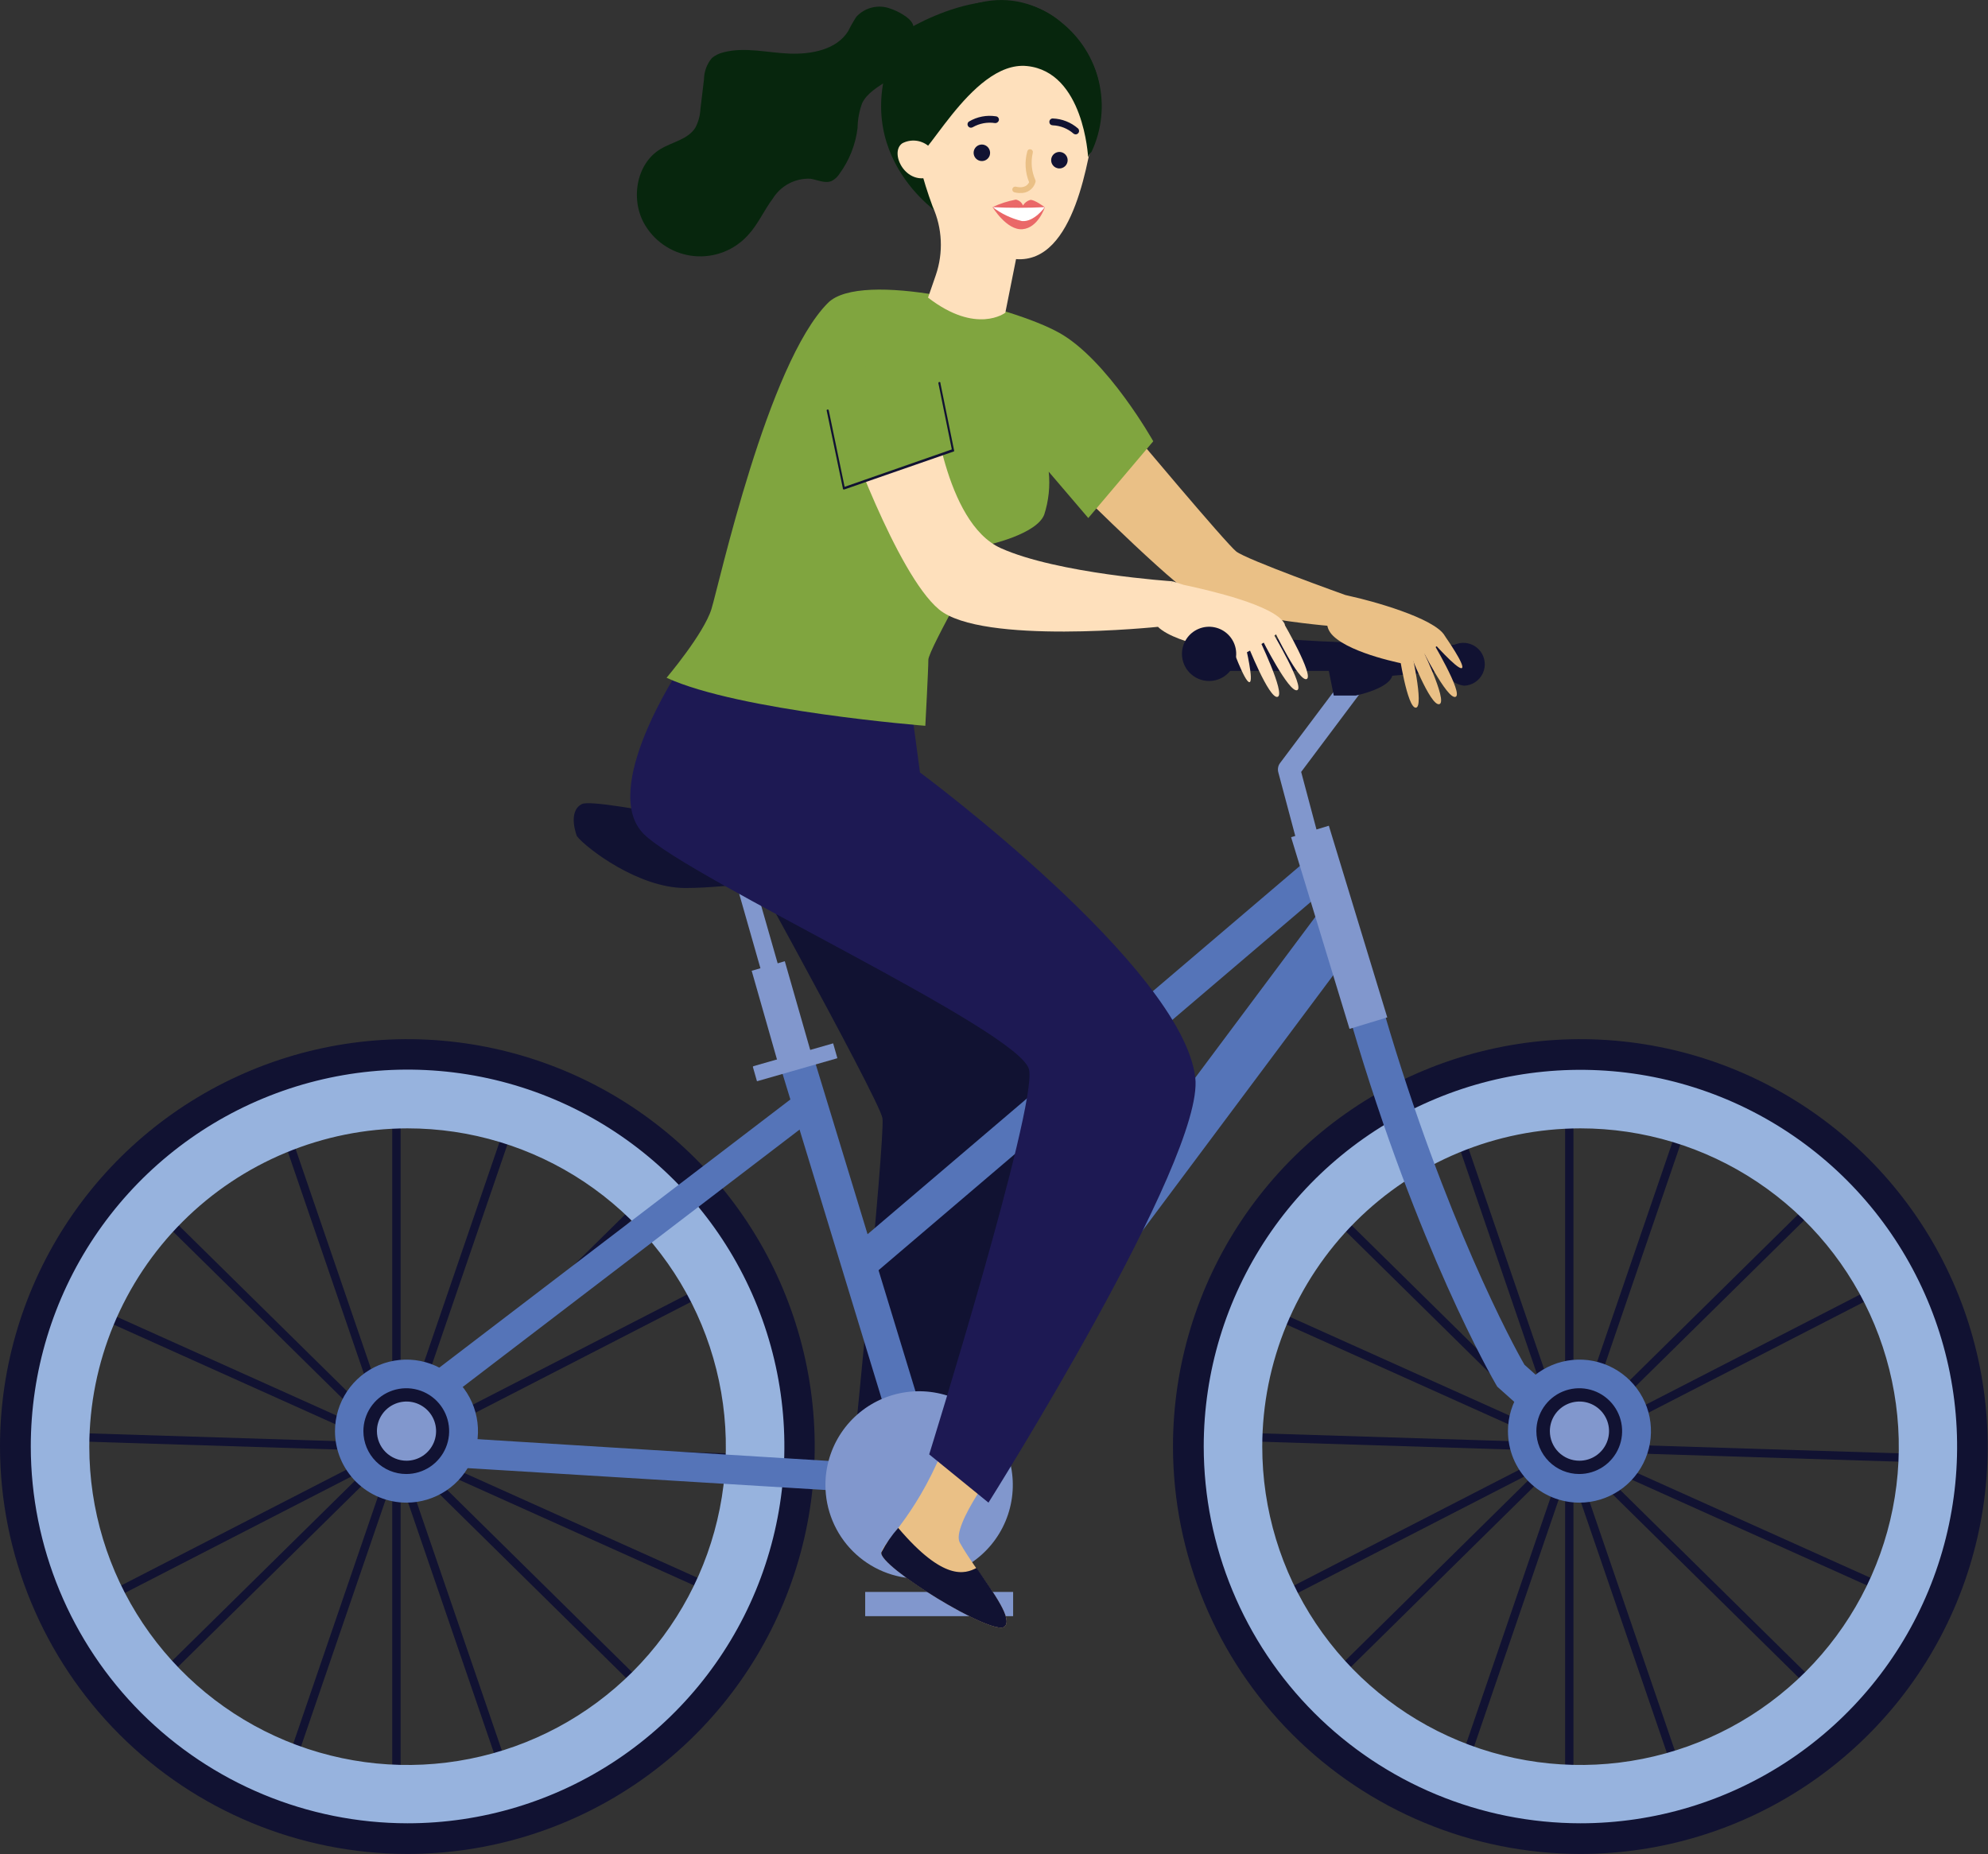 <svg width="149" height="139" viewBox="0 0 149 139" fill="none" xmlns="http://www.w3.org/2000/svg">
<rect x="0" y="0" width="149" height="139" fill="#333333" stroke="none"/>
<g id="Action / Bike - Female" clip-path="url(#clip0_2907_1435)">
<path id="Vector" d="M100.431 46.992C100.431 46.992 91.915 46.389 89.327 44.581C86.74 42.773 79.389 35.363 79.389 35.363L84.692 32.148C84.692 32.148 91.874 40.723 92.654 41.342C93.433 41.961 100.833 44.605 100.833 44.605L100.423 47.016L100.431 46.992Z" fill="#EAC086"/>
<path id="Vector_2" d="M53.324 59.715C53.324 59.715 65.914 82.387 66.139 83.826C66.364 85.264 63.649 112.156 63.649 112.156L68.911 114.125C68.911 114.125 77.934 95.078 79.452 88.704C80.971 82.331 74.72 68.403 74.72 68.403L53.324 59.715Z" fill="#111232"/>
<path id="Vector_3" d="M117.305 135.834H117.931V82.412H117.305V135.834Z" fill="#111232"/>
<path id="Vector_4" d="M125.988 134.491L126.575 134.29L109.261 83.753L108.666 83.954L125.988 134.491Z" fill="#111232"/>
<path id="Vector_5" d="M136.418 127.354L136.86 126.904L98.825 89.412L98.383 89.862L136.418 127.354Z" fill="#111232"/>
<path id="Vector_6" d="M141.022 119.342L141.279 118.771L92.558 96.87L92.301 97.441L141.022 119.342Z" fill="#111232"/>
<path id="Vector_7" d="M143.842 109.625L143.858 108.998L90.477 107.326L90.461 107.953L143.842 109.625Z" fill="#111232"/>
<path id="Vector_8" d="M93.184 121.52L140.684 97.095L140.395 96.54L92.894 120.965L93.184 121.52Z" fill="#111232"/>
<path id="Vector_9" d="M109.261 134.491L126.575 83.954L125.988 83.753L108.666 134.29L109.261 134.491Z" fill="#111232"/>
<path id="Vector_10" d="M98.825 127.354L136.86 89.862L136.418 89.412L98.383 126.904L98.825 127.354Z" fill="#111232"/>
<path id="Vector_11" d="M92.301 108.443C92.299 113.62 93.832 118.68 96.706 122.985C99.58 127.29 103.666 130.645 108.446 132.626C113.227 134.608 118.488 135.127 123.563 134.118C128.638 133.108 133.3 130.616 136.959 126.955C140.619 123.295 143.11 118.632 144.119 113.555C145.129 108.478 144.61 103.216 142.629 98.433C140.648 93.651 137.293 89.565 132.99 86.69C128.687 83.815 123.628 82.281 118.453 82.283C111.52 82.291 104.873 85.05 99.97 89.955C95.067 94.859 92.309 101.508 92.301 108.443ZM87.914 108.443C87.914 102.403 89.705 96.498 93.059 91.476C96.414 86.454 101.183 82.539 106.761 80.228C112.34 77.916 118.479 77.311 124.402 78.49C130.324 79.668 135.764 82.577 140.034 86.848C144.304 91.119 147.212 96.561 148.39 102.485C149.568 108.41 148.963 114.55 146.652 120.131C144.341 125.711 140.428 130.481 135.407 133.837C130.387 137.193 124.484 138.984 118.445 138.984C110.351 138.973 102.592 135.752 96.868 130.027C91.145 124.302 87.925 116.54 87.914 108.443Z" fill="#111232"/>
<path id="Vector_12" d="M94.606 108.443C94.604 113.163 96.002 117.778 98.622 121.703C101.243 125.628 104.968 128.688 109.328 130.495C113.687 132.302 118.484 132.775 123.112 131.855C127.74 130.935 131.991 128.662 135.328 125.324C138.664 121.987 140.936 117.734 141.857 113.105C142.777 108.475 142.304 103.677 140.497 99.316C138.691 94.956 135.632 91.229 131.708 88.608C127.784 85.986 123.171 84.588 118.452 84.589C112.13 84.596 106.068 87.111 101.597 91.583C97.126 96.055 94.612 102.119 94.606 108.443ZM90.219 108.443C90.219 102.857 91.875 97.397 94.977 92.753C98.079 88.108 102.489 84.489 107.648 82.351C112.807 80.213 118.483 79.654 123.96 80.744C129.437 81.834 134.467 84.523 138.416 88.473C142.364 92.423 145.053 97.455 146.143 102.933C147.232 108.412 146.673 114.09 144.536 119.251C142.399 124.412 138.781 128.822 134.138 131.926C129.495 135.029 124.036 136.685 118.452 136.685C110.967 136.677 103.79 133.699 98.498 128.404C93.205 123.109 90.227 115.931 90.219 108.443Z" fill="#97B3DE"/>
<path id="Vector_13" d="M29.398 135.834H30.025V82.412H29.398V135.834Z" fill="#111232"/>
<path id="Vector_14" d="M38.076 134.491L38.663 134.29L21.34 83.753L20.754 83.954L38.076 134.491Z" fill="#111232"/>
<path id="Vector_15" d="M48.512 127.354L48.946 126.904L10.911 89.412L10.469 89.862L48.512 127.354Z" fill="#111232"/>
<path id="Vector_16" d="M53.108 119.342L53.365 118.771L4.652 96.87L4.387 97.441L53.108 119.342Z" fill="#111232"/>
<path id="Vector_17" d="M55.928 109.625L55.944 108.998L2.563 107.326L2.547 107.953L55.928 109.625Z" fill="#111232"/>
<path id="Vector_18" d="M5.27 121.52L52.77 97.095L52.48 96.54L4.98 120.965L5.27 121.52Z" fill="#111232"/>
<path id="Vector_19" d="M21.34 134.491L38.663 83.954L38.076 83.753L20.754 134.29L21.34 134.491Z" fill="#111232"/>
<path id="Vector_20" d="M10.911 127.354L48.946 89.862L48.512 89.412L10.469 126.904L10.911 127.354Z" fill="#111232"/>
<path id="Vector_21" d="M4.387 108.443C4.385 113.62 5.919 118.681 8.793 122.986C11.667 127.291 15.753 130.646 20.534 132.627C25.315 134.609 30.576 135.127 35.652 134.117C40.727 133.107 45.389 130.614 49.048 126.953C52.707 123.292 55.198 118.627 56.206 113.55C57.215 108.472 56.695 103.21 54.712 98.428C52.73 93.646 49.375 89.56 45.07 86.686C40.766 83.812 35.706 82.28 30.531 82.283C23.6 82.296 16.956 85.056 12.056 89.96C7.155 94.863 4.397 101.51 4.387 108.443ZM0 108.443C0 102.403 1.791 96.498 5.145 91.476C8.5 86.454 13.268 82.539 18.847 80.228C24.426 77.916 30.565 77.311 36.487 78.49C42.41 79.668 47.85 82.577 52.12 86.848C56.39 91.119 59.298 96.561 60.476 102.485C61.654 108.41 61.049 114.55 58.738 120.131C56.427 125.711 52.514 130.481 47.493 133.837C42.472 137.193 36.57 138.984 30.531 138.984C22.437 138.973 14.678 135.752 8.954 130.027C3.231 124.302 0.011 116.54 0 108.443H0Z" fill="#111232"/>
<path id="Vector_22" d="M6.693 108.443C6.692 113.164 8.09 117.779 10.711 121.704C13.332 125.629 17.058 128.689 21.417 130.496C25.777 132.303 30.574 132.776 35.203 131.854C39.831 130.933 44.082 128.66 47.418 125.321C50.755 121.983 53.026 117.73 53.945 113.1C54.865 108.47 54.391 103.671 52.583 99.31C50.775 94.95 47.715 91.224 43.79 88.603C39.865 85.983 35.251 84.586 30.532 84.589C24.211 84.6 18.153 87.117 13.684 91.588C9.216 96.06 6.702 102.121 6.693 108.443ZM2.307 108.443C2.305 102.855 3.96 97.391 7.063 92.744C10.166 88.097 14.577 84.475 19.739 82.336C24.9 80.197 30.579 79.638 36.059 80.728C41.538 81.819 46.571 84.51 50.52 88.462C54.47 92.414 57.159 97.45 58.248 102.931C59.337 108.412 58.775 114.093 56.636 119.255C54.496 124.417 50.874 128.829 46.227 131.931C41.581 135.034 36.118 136.688 30.532 136.685C23.048 136.675 15.874 133.695 10.582 128.401C5.291 123.107 2.315 115.929 2.307 108.443Z" fill="#97B3DE"/>
<path id="Vector_23" d="M117.553 108.717L119.272 106.788L114.259 102.311C113.455 100.937 108.289 91.405 103.766 75.982L101.283 76.705C106.257 93.663 111.889 103.38 112.122 103.79L112.226 103.959L117.553 108.717Z" fill="#5574B8"/>
<path id="Vector_24" d="M70.759 112.18L101.789 70.613L98.832 68.403L67.803 109.97L70.759 112.18Z" fill="#5574B8"/>
<path id="Vector_25" d="M64.951 95.986L99.853 66.241L98.181 64.272L63.272 94.017L64.951 95.986Z" fill="#5574B8"/>
<path id="Vector_26" d="M68.598 113.121L71.072 112.365L61.102 79.663L58.627 80.418L68.598 113.121Z" fill="#5574B8"/>
<path id="Vector_27" d="M69.281 112.188C69.575 112.198 69.861 112.09 70.076 111.889C70.29 111.688 70.416 111.41 70.426 111.115C70.436 110.821 70.328 110.535 70.127 110.321C69.926 110.106 69.647 109.98 69.353 109.97L32.676 107.696C32.474 107.684 32.28 107.611 32.121 107.485C31.962 107.36 31.846 107.189 31.787 106.996C31.728 106.802 31.73 106.595 31.793 106.402C31.856 106.21 31.976 106.041 32.137 105.919L60.531 84.22C60.744 84.035 60.877 83.776 60.906 83.496C60.934 83.215 60.855 82.935 60.684 82.711C60.514 82.487 60.264 82.337 59.987 82.29C59.709 82.243 59.424 82.304 59.19 82.46L30.788 104.159C30.273 104.559 29.892 105.105 29.695 105.726C29.498 106.347 29.495 107.013 29.685 107.636C29.875 108.259 30.249 108.81 30.759 109.215C31.269 109.62 31.89 109.861 32.539 109.906L69.217 112.148L69.281 112.188Z" fill="#5574B8"/>
<path id="Vector_28" d="M96.768 62.761L99.596 61.901L103.975 76.271L101.146 77.131L96.768 62.761Z" fill="#8197CD"/>
<path id="Vector_29" d="M98.093 64.055C98.165 64.063 98.237 64.063 98.31 64.055C98.417 64.03 98.519 63.983 98.607 63.918C98.696 63.852 98.77 63.768 98.825 63.673C98.88 63.577 98.915 63.471 98.927 63.361C98.939 63.251 98.929 63.14 98.896 63.034L97.522 57.867L102.263 51.541C102.332 51.456 102.384 51.357 102.413 51.251C102.443 51.144 102.451 51.033 102.436 50.924C102.421 50.815 102.383 50.709 102.326 50.615C102.268 50.521 102.192 50.44 102.102 50.376C102.016 50.307 101.917 50.256 101.81 50.227C101.703 50.198 101.592 50.191 101.483 50.206C101.373 50.222 101.268 50.261 101.175 50.319C101.081 50.377 101 50.454 100.937 50.545L95.948 57.191C95.87 57.292 95.817 57.408 95.794 57.533C95.77 57.657 95.776 57.785 95.811 57.907L97.289 63.452C97.333 63.631 97.437 63.788 97.583 63.9C97.729 64.011 97.909 64.069 98.093 64.063V64.055Z" fill="#8197CD"/>
<path id="Vector_30" d="M113.021 107.286C113.021 106.226 113.336 105.189 113.925 104.308C114.514 103.426 115.35 102.739 116.33 102.333C117.309 101.928 118.386 101.821 119.426 102.028C120.466 102.235 121.42 102.746 122.17 103.495C122.919 104.245 123.43 105.2 123.637 106.24C123.843 107.28 123.737 108.358 123.332 109.337C122.926 110.317 122.239 111.154 121.358 111.743C120.477 112.332 119.44 112.647 118.381 112.647C117.676 112.648 116.979 112.51 116.328 112.241C115.678 111.972 115.087 111.577 114.589 111.079C114.091 110.581 113.696 109.99 113.427 109.339C113.158 108.688 113.02 107.99 113.021 107.286Z" fill="#5574B8"/>
<path id="Vector_31" d="M115.15 107.286C115.15 106.65 115.339 106.029 115.692 105.5C116.045 104.971 116.547 104.559 117.134 104.316C117.722 104.073 118.368 104.009 118.991 104.133C119.615 104.257 120.187 104.563 120.637 105.013C121.086 105.462 121.392 106.035 121.516 106.659C121.64 107.283 121.577 107.929 121.333 108.516C121.09 109.104 120.678 109.606 120.15 109.959C119.621 110.312 119 110.501 118.364 110.501C117.512 110.501 116.694 110.162 116.092 109.559C115.489 108.956 115.15 108.139 115.15 107.286Z" fill="#111232"/>
<path id="Vector_32" d="M116.162 107.286C116.162 106.847 116.292 106.418 116.536 106.054C116.78 105.689 117.126 105.405 117.531 105.237C117.936 105.069 118.382 105.025 118.812 105.11C119.242 105.196 119.638 105.407 119.948 105.718C120.258 106.028 120.469 106.423 120.555 106.853C120.64 107.284 120.596 107.73 120.428 108.135C120.261 108.54 119.976 108.887 119.612 109.13C119.247 109.374 118.818 109.504 118.38 109.504C118.088 109.505 117.799 109.449 117.53 109.338C117.26 109.227 117.015 109.063 116.809 108.857C116.603 108.651 116.44 108.406 116.329 108.136C116.218 107.867 116.161 107.578 116.162 107.286Z" fill="#8197CD"/>
<path id="Vector_33" d="M25.107 107.286C25.107 106.226 25.422 105.189 26.011 104.308C26.599 103.426 27.436 102.739 28.416 102.333C29.395 101.928 30.472 101.821 31.512 102.028C32.551 102.235 33.506 102.746 34.256 103.495C35.005 104.245 35.516 105.2 35.722 106.24C35.929 107.28 35.823 108.358 35.417 109.337C35.012 110.317 34.325 111.154 33.444 111.743C32.562 112.332 31.526 112.647 30.466 112.647C29.045 112.647 27.682 112.082 26.677 111.077C25.672 110.071 25.107 108.708 25.107 107.286Z" fill="#5574B8"/>
<path id="Vector_34" d="M27.236 107.286C27.236 106.65 27.425 106.029 27.778 105.5C28.131 104.971 28.633 104.559 29.22 104.316C29.808 104.073 30.454 104.009 31.077 104.133C31.701 104.257 32.273 104.563 32.723 105.013C33.172 105.462 33.478 106.035 33.602 106.659C33.726 107.283 33.663 107.929 33.419 108.516C33.176 109.104 32.764 109.606 32.236 109.959C31.707 110.312 31.086 110.501 30.45 110.501C29.598 110.501 28.78 110.162 28.178 109.559C27.575 108.956 27.236 108.139 27.236 107.286Z" fill="#111232"/>
<path id="Vector_35" d="M28.25 107.286C28.25 106.847 28.38 106.418 28.624 106.054C28.867 105.689 29.214 105.405 29.619 105.237C30.024 105.069 30.47 105.025 30.9 105.11C31.33 105.196 31.725 105.407 32.036 105.718C32.346 106.028 32.557 106.423 32.642 106.853C32.728 107.284 32.684 107.73 32.516 108.135C32.348 108.54 32.064 108.887 31.7 109.13C31.335 109.374 30.906 109.504 30.468 109.504C29.879 109.504 29.315 109.271 28.899 108.855C28.484 108.439 28.25 107.874 28.25 107.286Z" fill="#8197CD"/>
<path id="Vector_36" d="M56.466 79.928L62.444 78.216L62.749 79.285C62.753 79.293 62.755 79.301 62.755 79.309C62.755 79.318 62.753 79.326 62.749 79.334L56.779 81.045C56.772 81.05 56.764 81.052 56.755 81.052C56.747 81.052 56.738 81.05 56.731 81.045L56.426 79.976L56.466 79.928Z" fill="#8197CD"/>
<path id="Vector_37" d="M56.338 72.775L58.821 72.06L60.805 78.987L58.314 79.703L56.338 72.775Z" fill="#8197CD"/>
<path id="Vector_38" d="M55.004 65.606L56.289 65.236L58.627 73.41L57.334 73.78L55.004 65.606Z" fill="#8197CD"/>
<path id="Vector_39" d="M43.241 62.689C43.98 63.613 47.861 66.571 51.364 66.571C54.867 66.571 58.941 65.646 61.713 66.571C64.485 67.495 64.123 63.428 61.713 63.243C59.302 63.058 44.72 59.715 43.611 60.278C42.502 60.84 43.241 62.689 43.241 62.689Z" fill="#111232"/>
<path id="Vector_40" d="M61.865 111.321C61.865 109.931 62.277 108.573 63.049 107.417C63.821 106.262 64.918 105.362 66.202 104.83C67.486 104.299 68.898 104.16 70.26 104.432C71.623 104.704 72.874 105.373 73.856 106.357C74.837 107.34 75.506 108.592 75.776 109.955C76.046 111.318 75.905 112.731 75.373 114.014C74.84 115.298 73.939 116.394 72.783 117.165C71.627 117.936 70.269 118.347 68.879 118.345C67.958 118.345 67.045 118.163 66.193 117.81C65.342 117.457 64.568 116.94 63.917 116.287C63.265 115.635 62.749 114.86 62.397 114.008C62.045 113.156 61.864 112.243 61.865 111.321Z" fill="#8197CD"/>
<path id="Vector_41" d="M70.086 120.322L70.696 120.177L69.218 114.021L68.607 114.166L70.086 120.322Z" fill="#8197CD"/>
<path id="Vector_42" d="M64.846 121.158H75.933V119.341H64.846V121.158Z" fill="#8197CD"/>
<path id="Vector_43" d="M75.042 109.448C75.042 109.448 71.234 114.383 71.941 115.653C73.218 117.943 76.167 121.206 75.283 121.946C74.399 122.685 65.778 117.34 66.059 116.376C66.341 115.412 68.928 113.386 71.041 107.704L75.058 109.448H75.042Z" fill="#EAC086"/>
<path id="Vector_44" d="M67.321 114.543C66.827 115.101 66.404 115.716 66.059 116.376C65.778 117.372 74.407 122.693 75.283 121.946C75.942 121.399 74.48 119.438 73.194 117.541C72.326 117.999 70.719 118.546 67.321 114.543Z" fill="#111232"/>
<path id="Vector_45" d="M50.955 50.095C50.955 50.095 44.881 59.193 48.263 62.536C51.646 65.879 76.553 77.3 77.131 80.201C77.71 83.103 69.643 109.03 69.643 109.03L74.086 112.647C74.086 112.647 90.316 86.872 89.585 80.78C88.58 72.446 68.952 57.907 68.952 57.907L68.422 53.961L50.955 50.095Z" fill="#1D1953"/>
<path id="Vector_46" d="M101.604 52.144C101.604 52.144 104.376 51.589 104.376 50.48C104.376 49.371 104.737 48.632 104.376 48.447C104.014 48.262 99.017 48.077 99.017 48.077L92.396 47.708L91.842 50.295H99.595L99.965 52.144H101.604Z" fill="#111232"/>
<path id="Vector_47" d="M104.039 50.681L109.703 50.207L109.438 48.294L103.412 48.833L104.039 50.681Z" fill="#111232"/>
<path id="Vector_48" d="M108.128 49.371C108.207 49.085 108.364 48.826 108.581 48.623C108.798 48.421 109.067 48.282 109.358 48.223C109.649 48.164 109.951 48.187 110.23 48.289C110.508 48.391 110.754 48.568 110.938 48.801C111.122 49.035 111.238 49.314 111.273 49.609C111.308 49.904 111.26 50.203 111.136 50.473C111.011 50.742 110.814 50.972 110.567 51.137C110.32 51.301 110.032 51.394 109.735 51.405C109.254 51.344 108.816 51.097 108.515 50.717C108.215 50.337 108.076 49.853 108.128 49.371Z" fill="#111232"/>
<path id="Vector_49" d="M88.701 43.842L89.151 43.938C90.525 44.244 95.522 45.361 96.27 46.743C96.575 47.29 93.217 49.026 93.217 49.026C93.217 49.026 88.187 48.367 86.789 46.992C85.391 45.618 88.709 43.842 88.709 43.842H88.701Z" fill="#FEE0BC"/>
<path id="Vector_50" d="M92.268 48.294C92.268 48.294 93.28 51.148 93.641 51.139C94.003 51.132 93.352 48.423 93.352 48.423L92.268 48.294Z" fill="#FEE0BC"/>
<path id="Vector_51" d="M93.465 48.222C93.465 48.222 95.12 52.433 95.755 52.24C96.389 52.047 94.268 47.691 94.268 47.691L93.465 48.198V48.222Z" fill="#FEE0BC"/>
<path id="Vector_52" d="M94.582 47.917C94.582 47.917 96.599 51.935 97.217 51.742C97.836 51.549 95.337 47.338 95.337 47.338L94.582 47.917Z" fill="#FEE0BC"/>
<path id="Vector_53" d="M95.523 47.322C95.523 47.322 97.362 51.147 97.933 50.906C98.503 50.665 96.23 46.743 96.23 46.743L95.482 47.322H95.523Z" fill="#FEE0BC"/>
<path id="Vector_54" d="M100.833 44.605L101.275 44.71C102.657 45.007 107.534 46.317 108.289 47.668C108.586 48.222 105.34 49.789 105.34 49.789C105.34 49.789 101.323 49.042 99.917 47.668C98.511 46.293 100.833 44.605 100.833 44.605Z" fill="#EAC086"/>
<path id="Vector_55" d="M107.229 47.949C107.229 47.949 109.229 50.231 109.559 50.086C109.888 49.942 108.289 47.675 108.289 47.675L107.229 47.957V47.949Z" fill="#EAC086"/>
<path id="Vector_56" d="M105.598 48.769C105.598 48.769 107.205 52.98 107.88 52.787C108.555 52.594 106.393 48.222 106.393 48.222L105.59 48.736L105.598 48.769Z" fill="#EAC086"/>
<path id="Vector_57" d="M106.457 48.415C106.457 48.415 108.466 52.474 109.092 52.24C109.719 52.007 107.212 47.844 107.212 47.844L106.457 48.415Z" fill="#EAC086"/>
<path id="Vector_58" d="M104.85 48.897C104.85 48.897 105.468 53.1 106.119 53.052C106.77 53.004 105.733 48.576 105.733 48.576L104.85 48.897Z" fill="#EAC086"/>
<path id="Vector_59" d="M88.588 49.026C88.586 48.623 88.704 48.229 88.927 47.894C89.149 47.559 89.466 47.297 89.837 47.142C90.209 46.986 90.617 46.945 91.012 47.023C91.407 47.1 91.77 47.293 92.055 47.577C92.34 47.861 92.535 48.223 92.614 48.618C92.693 49.013 92.653 49.422 92.499 49.794C92.346 50.166 92.085 50.484 91.751 50.708C91.416 50.932 91.023 51.051 90.621 51.051C90.083 51.051 89.567 50.838 89.186 50.458C88.805 50.079 88.59 49.564 88.588 49.026Z" fill="#111232"/>
<path id="Vector_60" d="M88.701 43.842L87.881 43.577L86.603 45.65L88.379 44.959L88.701 43.842Z" fill="#FEE0BC"/>
<path id="Vector_61" d="M69.354 54.41C69.354 54.41 55.382 53.309 49.959 50.81C49.959 50.81 52.755 47.507 53.325 45.65C53.896 43.794 57.535 27.229 62.059 22.704C64.542 20.221 75.806 22.93 79.413 24.963C83.021 26.996 86.436 33.08 86.436 33.08L81.567 38.835L78.602 35.363C78.714 36.446 78.599 37.541 78.265 38.578C77.702 40.048 74.095 40.836 74.095 40.836C74.095 40.836 69.579 48.712 69.579 49.46C69.579 50.207 69.354 54.378 69.354 54.378V54.41Z" fill="#80A53F"/>
<path id="Vector_62" d="M86.773 46.992C86.773 46.992 73.596 48.367 70.382 45.69C67.168 43.014 63.264 31.883 63.264 31.883L69.9 30.034C69.9 30.034 70.76 39.18 75.01 41.093C79.26 43.006 87.865 43.577 87.865 43.577L86.773 46.992Z" fill="#FEE0BC"/>
<path id="Vector_63" d="M70.028 26.691L70.093 26.996L71.459 33.763L63.271 36.617L62.355 29.697L67.771 24.963L70.028 26.691Z" fill="#80A53F"/>
<path id="Vector_64" d="M63.271 36.697L71.507 33.836C71.513 33.823 71.516 33.809 71.516 33.795C71.516 33.782 71.513 33.768 71.507 33.755L70.486 28.74C70.49 28.728 70.491 28.715 70.489 28.703C70.487 28.69 70.483 28.678 70.475 28.668C70.468 28.658 70.458 28.649 70.447 28.644C70.435 28.638 70.423 28.635 70.41 28.635C70.397 28.635 70.385 28.638 70.374 28.644C70.362 28.649 70.352 28.658 70.345 28.668C70.338 28.678 70.333 28.69 70.331 28.703C70.329 28.715 70.33 28.728 70.334 28.74L71.338 33.691L63.303 36.496L62.114 30.758C62.109 30.738 62.096 30.72 62.078 30.71C62.06 30.699 62.038 30.696 62.018 30.701C62.008 30.702 61.998 30.705 61.989 30.71C61.98 30.715 61.973 30.722 61.967 30.731C61.962 30.74 61.958 30.749 61.957 30.76C61.956 30.77 61.958 30.78 61.962 30.79L63.175 36.617C63.168 36.635 63.168 36.655 63.175 36.673L63.271 36.697Z" fill="#111232"/>
<path id="Vector_65" d="M70.535 16.13C70.535 16.13 62.943 11.308 67.49 2.524C67.49 2.524 74.794 -2.363 79.542 1.672C80.957 2.797 81.951 4.367 82.363 6.127C82.776 7.887 82.583 9.735 81.816 11.373C81.535 12.024 70.567 16.13 70.567 16.13H70.535Z" fill="#07260D"/>
<path id="Vector_66" d="M76.047 0.587C74.335 0.37 72.602 0.786 71.175 1.757C69.747 2.728 68.723 4.186 68.294 5.859C68.029 6.947 68.029 8.082 68.294 9.17C68.605 11.324 69.144 13.439 69.901 15.479C70.629 17.099 70.715 18.934 70.142 20.615L69.556 22.311C73.187 25.116 75.349 23.444 75.349 23.444L76.152 19.425C80.611 19.763 81.599 11.605 82.065 9.227C82.065 9.138 82.114 9.05 82.13 8.961C82.317 8.008 82.305 7.026 82.096 6.078C81.887 5.129 81.484 4.234 80.913 3.448C80.343 2.662 79.616 2.002 78.779 1.51C77.941 1.018 77.012 0.703 76.047 0.587Z" fill="#FEE0BC"/>
<path id="Vector_67" d="M80.007 12.136C80.039 11.984 80.013 11.826 79.933 11.693C79.854 11.56 79.728 11.461 79.579 11.417C79.431 11.372 79.271 11.385 79.132 11.453C78.992 11.521 78.883 11.638 78.826 11.782C78.795 11.862 78.78 11.947 78.784 12.033C78.787 12.119 78.808 12.203 78.845 12.28C78.883 12.357 78.936 12.425 79.001 12.481C79.066 12.536 79.142 12.578 79.225 12.602C79.306 12.627 79.393 12.634 79.478 12.624C79.563 12.613 79.645 12.585 79.718 12.541C79.792 12.497 79.856 12.439 79.906 12.369C79.955 12.299 79.99 12.22 80.007 12.136Z" fill="#111232"/>
<path id="Vector_68" d="M74.174 11.662C74.201 11.582 74.212 11.497 74.206 11.412C74.199 11.328 74.176 11.246 74.137 11.171C74.098 11.095 74.044 11.029 73.979 10.975C73.913 10.921 73.838 10.882 73.756 10.858C73.64 10.826 73.517 10.828 73.403 10.865C73.288 10.902 73.186 10.971 73.111 11.065C73.035 11.159 72.988 11.272 72.976 11.392C72.964 11.512 72.987 11.633 73.042 11.74C73.098 11.847 73.184 11.935 73.289 11.994C73.394 12.053 73.514 12.08 73.634 12.072C73.754 12.063 73.869 12.02 73.965 11.947C74.061 11.874 74.134 11.775 74.174 11.662Z" fill="#111232"/>
<path id="Vector_69" d="M72.745 9.572C72.708 9.568 72.672 9.556 72.64 9.537C72.608 9.517 72.581 9.491 72.56 9.459C72.541 9.432 72.528 9.4 72.521 9.367C72.514 9.334 72.514 9.3 72.521 9.267C72.527 9.234 72.541 9.203 72.56 9.175C72.579 9.147 72.604 9.124 72.633 9.106C73.24 8.747 73.953 8.61 74.649 8.72C74.683 8.724 74.715 8.735 74.745 8.751C74.774 8.768 74.8 8.791 74.82 8.818C74.84 8.845 74.855 8.876 74.863 8.909C74.871 8.942 74.872 8.976 74.866 9.009C74.851 9.075 74.813 9.133 74.758 9.173C74.703 9.213 74.636 9.232 74.569 9.226C73.999 9.14 73.416 9.248 72.914 9.532C72.864 9.565 72.804 9.579 72.745 9.572Z" fill="#111232"/>
<path id="Vector_70" d="M78.739 9.339C78.711 9.314 78.688 9.283 78.673 9.248C78.658 9.213 78.65 9.176 78.65 9.138C78.649 9.105 78.655 9.071 78.667 9.04C78.679 9.009 78.697 8.981 78.721 8.957C78.744 8.933 78.772 8.914 78.802 8.901C78.833 8.888 78.866 8.881 78.9 8.881C79.603 8.905 80.276 9.172 80.804 9.636C80.849 9.683 80.874 9.744 80.876 9.809C80.878 9.873 80.855 9.936 80.812 9.985C80.77 10.033 80.711 10.064 80.647 10.071C80.583 10.078 80.518 10.06 80.466 10.022C80.034 9.641 79.484 9.419 78.908 9.395C78.847 9.394 78.788 9.374 78.739 9.339Z" fill="#111232"/>
<path id="Vector_71" d="M76.441 14.467C76.698 14.49 76.956 14.422 77.168 14.275C77.381 14.128 77.536 13.912 77.606 13.663C77.626 13.614 77.626 13.559 77.606 13.51C77.316 12.868 77.246 12.148 77.405 11.461C77.413 11.434 77.416 11.405 77.413 11.376C77.41 11.348 77.401 11.32 77.386 11.295C77.372 11.27 77.353 11.248 77.33 11.231C77.307 11.214 77.28 11.202 77.252 11.196C77.225 11.187 77.197 11.185 77.169 11.188C77.141 11.191 77.114 11.2 77.09 11.215C77.065 11.229 77.044 11.248 77.028 11.271C77.012 11.294 77.001 11.321 76.995 11.348C76.784 12.114 76.832 12.928 77.132 13.663C77.051 13.824 76.81 14.161 76.135 13.993C76.08 13.982 76.023 13.993 75.976 14.023C75.928 14.053 75.894 14.099 75.878 14.153C75.864 14.209 75.871 14.268 75.9 14.317C75.929 14.367 75.976 14.403 76.031 14.419C76.155 14.447 76.281 14.466 76.409 14.475L76.441 14.467Z" fill="#EAC086"/>
<path id="Vector_72" d="M68.511 11.614C69.017 12.94 72.705 4.517 76.972 4.951C81.238 5.385 81.551 11.774 81.551 11.774C81.551 11.774 83.158 8.487 82.154 5.449C81.15 2.411 77.59 -1.037 73.035 0.298C68.479 1.632 66.101 5.297 68.511 11.614Z" fill="#07260D"/>
<path id="Vector_73" d="M70.013 11.525C69.941 11.281 69.784 11.07 69.572 10.93C69.302 10.714 68.976 10.581 68.632 10.546C68.288 10.512 67.942 10.579 67.635 10.737C66.615 11.421 67.884 14.008 69.797 13.221C69.797 13.221 70.375 12.835 70.013 11.525Z" fill="#FEE0BC"/>
<path id="Vector_74" d="M78.311 15.536C78.311 15.536 77.508 14.933 77.211 14.989C76.984 15.054 76.791 15.204 76.672 15.407C76.628 15.293 76.555 15.193 76.461 15.116C76.367 15.039 76.254 14.986 76.134 14.965C75.531 15.075 74.945 15.265 74.391 15.527C74.391 15.527 75.451 17.279 76.632 17.183C77.813 17.087 78.311 15.536 78.311 15.536Z" fill="#EA6868"/>
<path id="Vector_75" d="M74.391 15.528C75.697 15.595 77.005 15.595 78.311 15.528C78.311 15.528 77.508 16.661 76.592 16.572C75.793 16.38 75.042 16.021 74.391 15.52V15.528Z" fill="white"/>
<path id="Vector_76" d="M66.743 0.651C66.304 0.483 65.824 0.452 65.367 0.561C64.91 0.67 64.496 0.914 64.18 1.262C63.958 1.603 63.757 1.957 63.577 2.323C62.71 3.729 60.813 4.083 59.158 4.018C57.503 3.954 55.824 3.504 54.225 3.922C53.907 3.996 53.611 4.142 53.357 4.348C52.98 4.799 52.77 5.367 52.763 5.955L52.498 8.165C52.475 8.654 52.346 9.131 52.12 9.564C51.582 10.448 50.401 10.633 49.509 11.171C47.637 12.288 47.219 15.085 48.384 16.934C48.777 17.569 49.313 18.105 49.948 18.498C50.584 18.891 51.302 19.131 52.046 19.199C52.79 19.267 53.54 19.16 54.236 18.889C54.932 18.617 55.556 18.187 56.057 17.633C56.812 16.829 57.262 15.76 57.929 14.876C58.223 14.403 58.638 14.017 59.131 13.757C59.624 13.497 60.177 13.373 60.733 13.398C61.271 13.478 61.834 13.783 62.34 13.566C62.576 13.44 62.776 13.255 62.919 13.028C63.66 12.015 64.128 10.827 64.276 9.58C64.285 8.946 64.401 8.318 64.622 7.723C65.353 6.245 67.747 5.915 68.02 4.284C68.018 3.926 68.039 3.569 68.085 3.215C68.318 2.411 68.727 2.588 68.414 1.816C68.213 1.302 67.225 0.804 66.743 0.651Z" fill="#07260D"/>
</g>
<defs>
<clipPath id="clip0_2907_1435">
<rect width="149" height="139" fill="white"/>
</clipPath>
</defs>
</svg>
